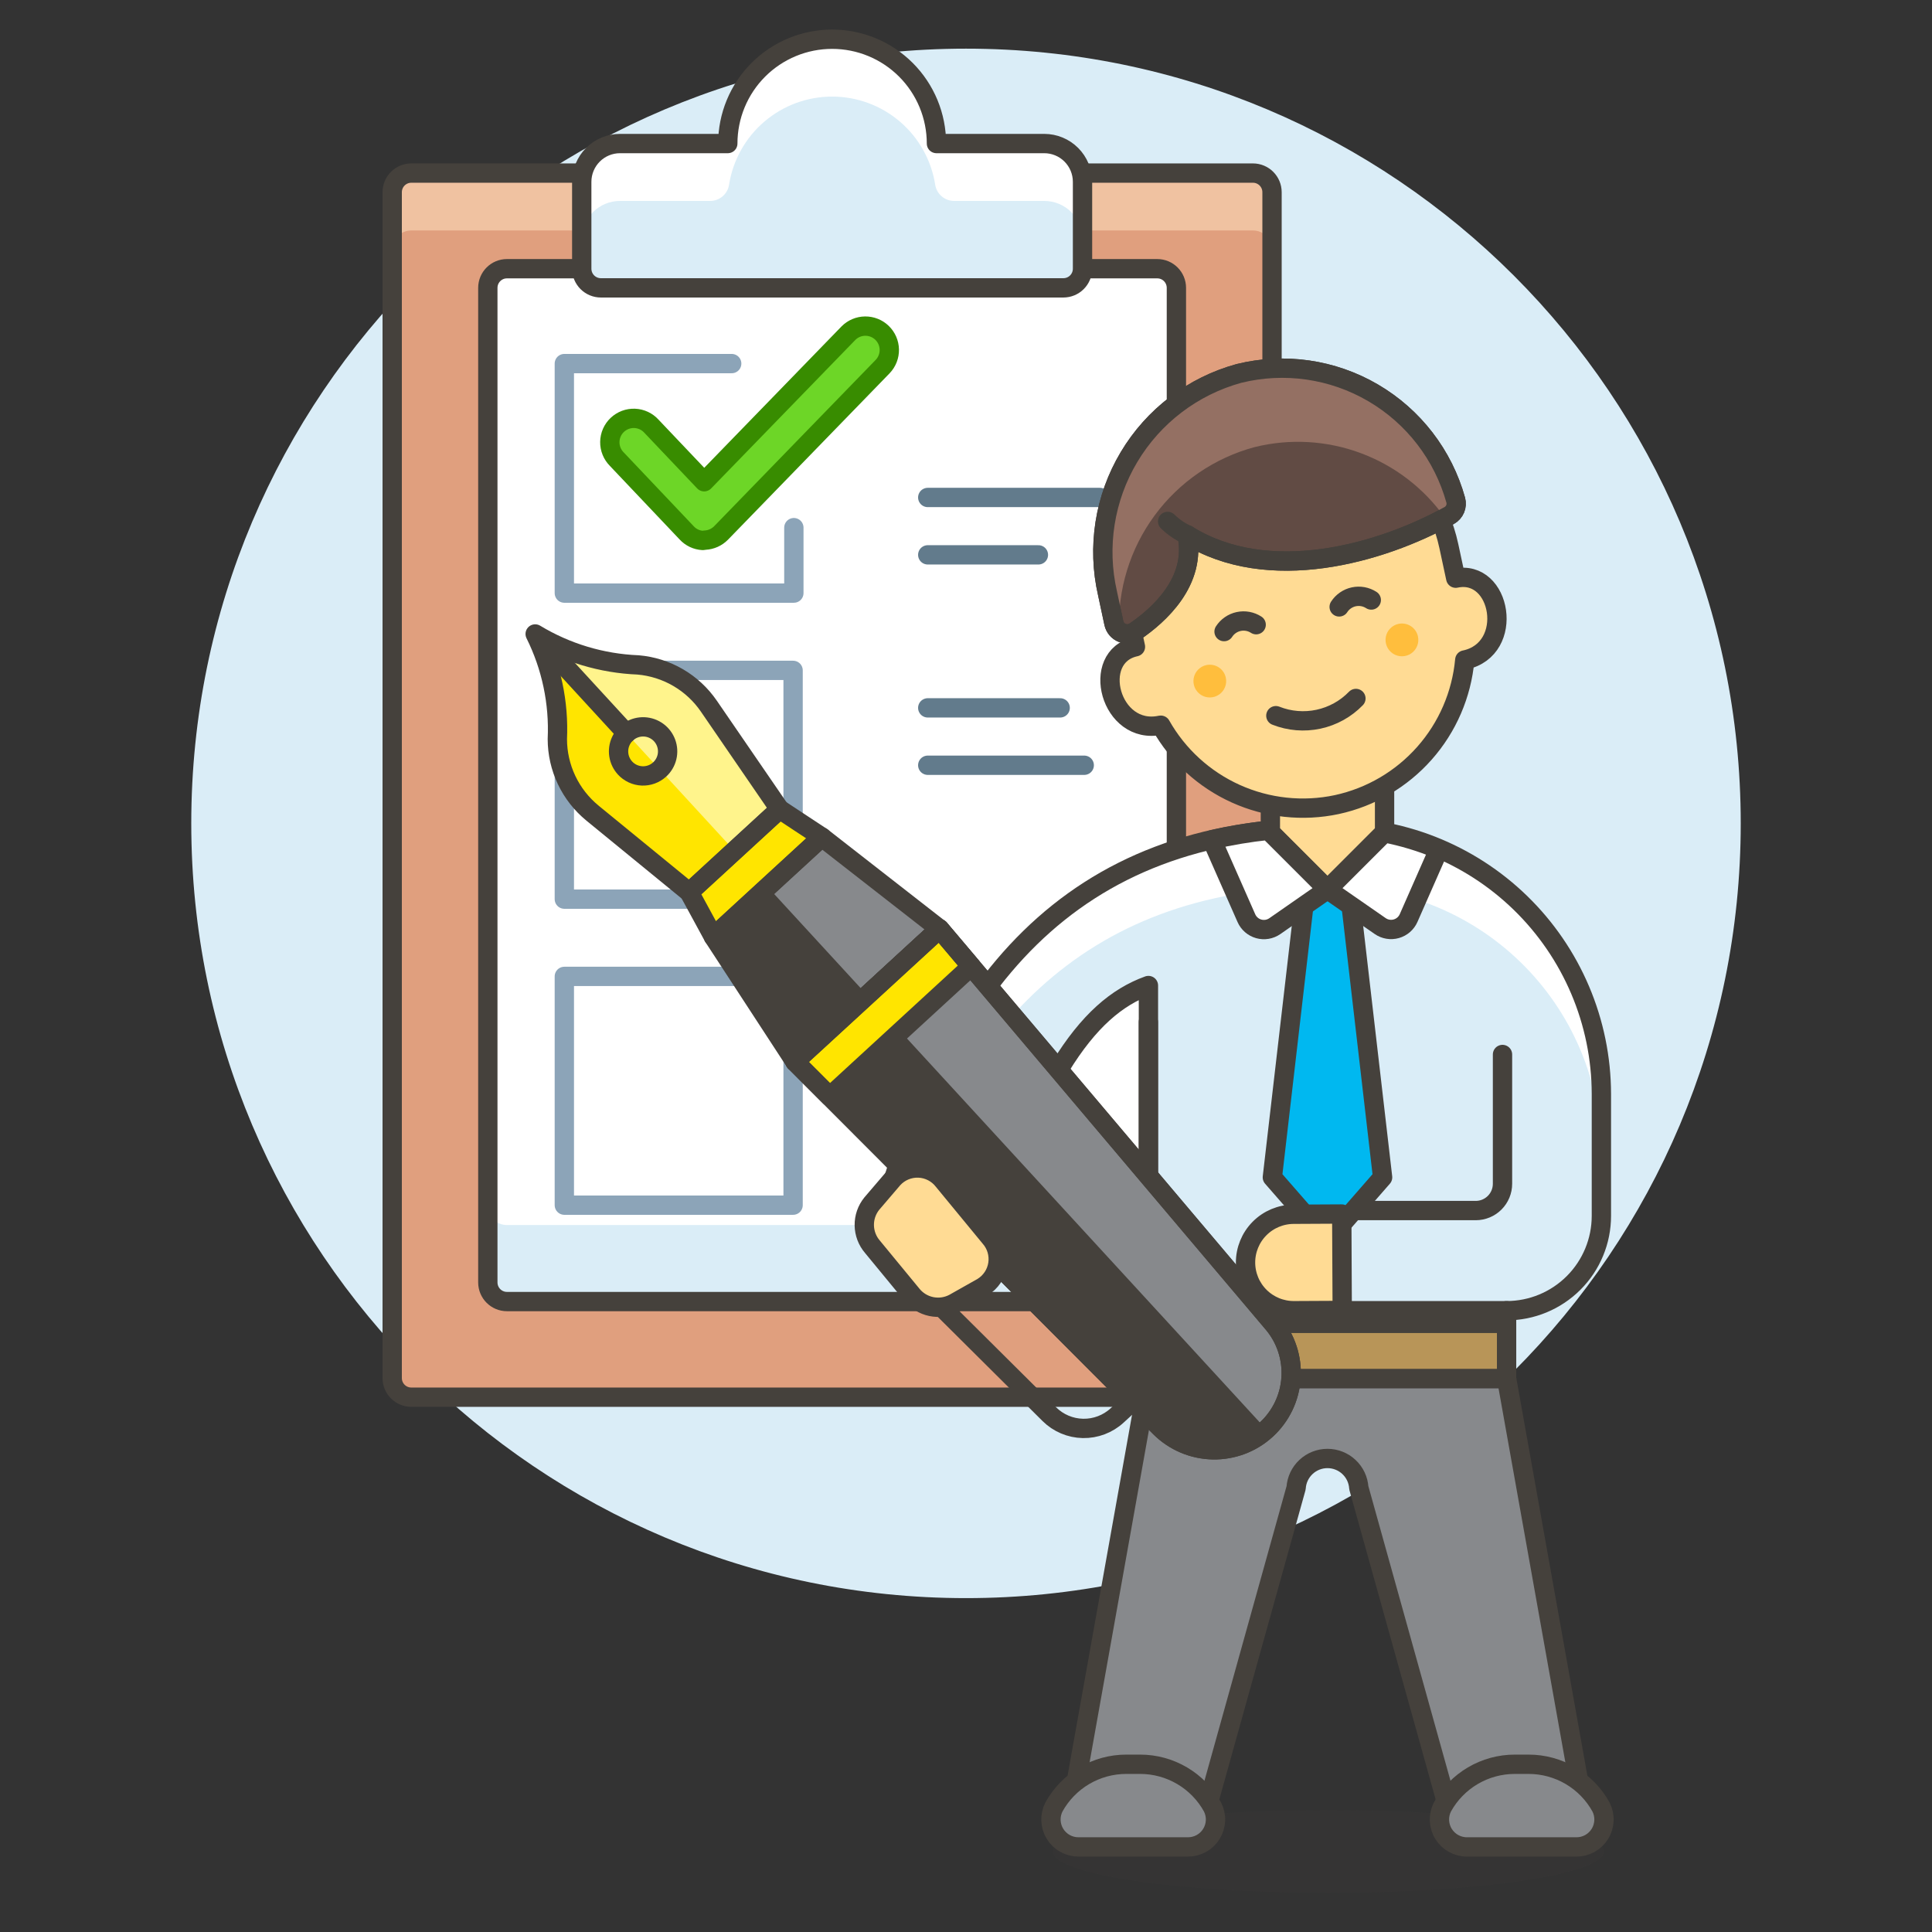 <svg xmlns="http://www.w3.org/2000/svg" fill="none" viewBox="-1 -1 200 200" id="Employee-Checklist-1--Streamline-Ux.svg" height="200" width="200"><rect x="-1" y="-1" width="200" height="200" fill="#333333" stroke="none"/><desc>Employee Checklist 1 Streamline Illustration: https://streamlinehq.com</desc><path fill="#daedf7" stroke="#daedf7" stroke-miterlimit="10" d="M99 163.437c43.741 0 79.2 -35.459 79.2 -79.2C178.2 40.496 142.741 5.037 99 5.037S19.8 40.496 19.8 84.237c0 43.741 35.459 79.2 79.2 79.2Z" stroke-width="2"></path><path fill="#e09f7e" d="M128.7 16.917H41.58c-1.094 0 -1.98 0.886 -1.98 1.98V141.657c0 1.094 0.886 1.98 1.98 1.98h87.12c1.094 0 1.98 -0.886 1.98 -1.98V18.897c0 -1.094 -0.886 -1.98 -1.98 -1.98Z" stroke-width="2"></path><path fill="#f0c2a1" d="M128.7 16.917H41.58c-0.525 0 -1.029 0.209 -1.4 0.58 -0.371 0.371 -0.58 0.875 -0.58 1.4v5.94c0 -0.525 0.209 -1.029 0.58 -1.4 0.371 -0.371 0.875 -0.58 1.4 -0.58h87.12c0.525 0 1.029 0.209 1.4 0.58 0.371 0.371 0.58 0.875 0.58 1.4V18.897c0 -0.525 -0.209 -1.029 -0.58 -1.4 -0.371 -0.371 -0.875 -0.58 -1.4 -0.58Z" stroke-width="2"></path><path stroke="#45413c" stroke-linecap="round" stroke-linejoin="round" d="M128.7 16.917H41.58c-1.094 0 -1.98 0.886 -1.98 1.98V141.657c0 1.094 0.886 1.98 1.98 1.98h87.12c1.094 0 1.98 -0.886 1.98 -1.98V18.897c0 -1.094 -0.886 -1.98 -1.98 -1.98Z" stroke-width="2"></path><path fill="#ffffff" d="M118.8 26.817H51.48c-1.094 0 -1.98 0.887 -1.98 1.98v102.96c0 1.094 0.886 1.98 1.98 1.98h67.32c1.094 0 1.98 -0.886 1.98 -1.98v-102.96c0 -1.093 -0.886 -1.98 -1.98 -1.98Z" stroke-width="2"></path><path fill="#daedf7" d="M118.8 125.817H51.48c-0.525 0 -1.029 -0.208 -1.4 -0.58 -0.371 -0.371 -0.58 -0.875 -0.58 -1.4v7.92c0 0.525 0.209 1.029 0.58 1.4 0.371 0.371 0.875 0.58 1.4 0.58h67.32c0.525 0 1.029 -0.208 1.4 -0.58 0.371 -0.371 0.58 -0.875 0.58 -1.4v-7.92c0 0.525 -0.209 1.029 -0.58 1.4 -0.371 0.371 -0.875 0.58 -1.4 0.58Z" stroke-width="2"></path><path stroke="#45413c" stroke-linecap="round" stroke-linejoin="round" d="M118.8 26.817H51.48c-1.094 0 -1.98 0.887 -1.98 1.98v102.96c0 1.094 0.886 1.98 1.98 1.98h67.32c1.094 0 1.98 -0.886 1.98 -1.98v-102.96c0 -1.093 -0.886 -1.98 -1.98 -1.98Z" stroke-width="2"></path><path fill="#daedf7" d="M95.941 13.86c0 -1.418 -0.279 -2.823 -0.822 -4.133 -0.543 -1.31 -1.338 -2.501 -2.341 -3.504 -1.003 -1.003 -2.194 -1.799 -3.504 -2.341 -1.31 -0.543 -2.715 -0.822 -4.133 -0.822 -1.418 0 -2.823 0.279 -4.133 0.822 -1.31 0.543 -2.501 1.338 -3.504 2.341 -1.003 1.003 -1.799 2.194 -2.341 3.504 -0.543 1.31 -0.822 2.715 -0.822 4.133h-11.159c-1.05 0 -2.058 0.417 -2.8 1.16 -0.742 0.743 -1.16 1.75 -1.16 2.8v8.999c0 0.525 0.208 1.029 0.58 1.4 0.371 0.371 0.875 0.58 1.4 0.58h47.88c0.525 0 1.029 -0.208 1.4 -0.58 0.371 -0.371 0.58 -0.875 0.58 -1.4V17.82c0 -1.05 -0.417 -2.057 -1.16 -2.8 -0.743 -0.743 -1.75 -1.16 -2.8 -1.16h-11.159Z" stroke-width="2"></path><path fill="#ffffff" d="M107.1 13.86h-11.159c0 -1.418 -0.279 -2.823 -0.822 -4.133 -0.543 -1.31 -1.338 -2.501 -2.341 -3.504 -1.003 -1.003 -2.194 -1.799 -3.504 -2.341 -1.31 -0.543 -2.715 -0.822 -4.133 -0.822 -1.418 0 -2.823 0.279 -4.133 0.822 -1.31 0.543 -2.501 1.338 -3.504 2.341 -1.003 1.003 -1.799 2.194 -2.341 3.504 -0.543 1.31 -0.822 2.715 -0.822 4.133h-11.159c-1.05 0 -2.058 0.417 -2.8 1.16 -0.742 0.743 -1.16 1.75 -1.16 2.8v5.94c0 -1.05 0.417 -2.057 1.16 -2.8 0.743 -0.743 1.75 -1.16 2.8 -1.16h9.336c0.472 -0 0.928 -0.17 1.286 -0.477 0.358 -0.307 0.595 -0.732 0.668 -1.198 0.399 -2.543 1.693 -4.86 3.65 -6.533 1.956 -1.673 4.446 -2.593 7.02 -2.593 2.574 0 5.064 0.919 7.02 2.593 1.956 1.673 3.251 3.99 3.65 6.533 0.073 0.466 0.309 0.891 0.668 1.198 0.358 0.307 0.815 0.476 1.287 0.477h9.336c1.05 0 2.057 0.417 2.8 1.16 0.742 0.743 1.16 1.75 1.16 2.8V17.82c0 -1.05 -0.417 -2.057 -1.16 -2.8 -0.743 -0.743 -1.75 -1.16 -2.8 -1.16Z" stroke-width="2"></path><path stroke="#45413c" stroke-linecap="round" stroke-linejoin="round" d="M95.941 13.86c0 -1.418 -0.279 -2.823 -0.822 -4.133 -0.543 -1.31 -1.338 -2.501 -2.341 -3.504 -1.003 -1.003 -2.194 -1.799 -3.504 -2.341 -1.31 -0.543 -2.715 -0.822 -4.133 -0.822 -1.418 0 -2.823 0.279 -4.133 0.822 -1.31 0.543 -2.501 1.338 -3.504 2.341 -1.003 1.003 -1.799 2.194 -2.341 3.504 -0.543 1.31 -0.822 2.715 -0.822 4.133h-11.159c-1.05 0 -2.058 0.417 -2.8 1.16 -0.742 0.743 -1.16 1.75 -1.16 2.8v8.999c0 0.525 0.208 1.029 0.58 1.4 0.371 0.371 0.875 0.58 1.4 0.58h47.88c0.525 0 1.029 -0.208 1.4 -0.58 0.371 -0.371 0.58 -0.875 0.58 -1.4V17.82c0 -1.05 -0.417 -2.057 -1.16 -2.8 -0.743 -0.743 -1.75 -1.16 -2.8 -1.16h-11.159Z" stroke-width="2"></path><path stroke="#8ca4b8" stroke-linecap="round" stroke-linejoin="round" d="M81.18 53.622v6.776H57.42v-23.76h17.325" stroke-width="2"></path><path stroke="#8ca4b8" stroke-linecap="round" stroke-linejoin="round" d="M81.101 68.397H57.42v23.681h23.681v-23.681Z" stroke-width="2"></path><path stroke="#8ca4b8" stroke-linecap="round" stroke-linejoin="round" d="M81.101 100.077H57.42v23.681h23.681v-23.681Z" stroke-width="2"></path><path fill="#6dd627" stroke="#388c00" stroke-linecap="round" stroke-linejoin="round" d="M71.745 54.947c-0.638 -0.035 -1.237 -0.32 -1.667 -0.792l-7.227 -7.623c-0.233 -0.234 -0.418 -0.512 -0.542 -0.819 -0.124 -0.306 -0.186 -0.634 -0.181 -0.965 0.005 -0.33 0.076 -0.657 0.208 -0.959 0.133 -0.303 0.325 -0.576 0.565 -0.803 0.24 -0.227 0.523 -0.404 0.832 -0.52 0.309 -0.116 0.639 -0.169 0.969 -0.156 0.33 0.013 0.654 0.093 0.953 0.233 0.299 0.141 0.567 0.34 0.788 0.586l5.451 5.742 14.933 -15.379c0.459 -0.464 1.082 -0.727 1.734 -0.733 0.652 -0.006 1.281 0.245 1.749 0.7 0.468 0.455 0.737 1.075 0.75 1.728 0.012 0.652 -0.233 1.283 -0.683 1.755l-16.729 17.226c-0.44 0.449 -1.033 0.716 -1.661 0.748l-0.244 0.03Z" stroke-width="2"></path><path stroke="#627b8c" stroke-linecap="round" stroke-linejoin="round" d="M95.04 50.498h17.82" stroke-width="2"></path><path stroke="#627b8c" stroke-linecap="round" stroke-linejoin="round" d="M95.04 56.438h11.456" stroke-width="2"></path><path stroke="#627b8c" stroke-linecap="round" stroke-linejoin="round" d="M95.04 72.278h13.708" stroke-width="2"></path><path stroke="#627b8c" stroke-linecap="round" stroke-linejoin="round" d="M95.04 78.218h16.2" stroke-width="2"></path><path fill="#87898c" d="m117.877 141.699 -8.431 47.193h13.731l9.997 -35.872c0.054 -0.824 0.419 -1.596 1.022 -2.161 0.602 -0.564 1.397 -0.878 2.223 -0.878 0.825 0 1.62 0.314 2.223 0.878 0.603 0.564 0.968 1.337 1.022 2.161l9.999 35.872h13.731l-8.433 -47.193H117.877Z" stroke-width="2"></path><path fill="#87898c" d="m156.064 147.874 -1.103 -6.176H117.877l-1.103 6.176H156.064Z" stroke-width="2"></path><path stroke="#45413c" stroke-linecap="round" stroke-linejoin="round" d="m117.877 141.699 -8.431 47.193h13.731l9.997 -35.872c0.054 -0.824 0.419 -1.596 1.022 -2.161 0.602 -0.564 1.397 -0.878 2.223 -0.878 0.825 0 1.62 0.314 2.223 0.878 0.603 0.564 0.968 1.337 1.022 2.161l9.999 35.872h13.731l-8.433 -47.193H117.877Z" stroke-width="2"></path><path fill="#45413c" d="M136.513 194.941c15.754 0 28.526 -1.916 28.526 -4.279 0 -2.363 -12.772 -4.279 -28.526 -4.279 -15.754 0 -28.526 1.916 -28.526 4.279 0 2.363 12.771 4.279 28.526 4.279Z" opacity=".15" stroke-width="2"></path><path fill="#87898c" stroke="#45413c" stroke-linecap="round" stroke-linejoin="round" d="M110.664 190.193c-0.489 0.005 -0.971 -0.117 -1.4 -0.353 -0.428 -0.236 -0.788 -0.579 -1.046 -0.995 -0.257 -0.416 -0.403 -0.891 -0.423 -1.38 -0.02 -0.489 0.087 -0.974 0.31 -1.41 0.74 -1.339 1.825 -2.456 3.142 -3.233 1.318 -0.777 2.82 -1.187 4.35 -1.186h1.426c1.53 -0.001 3.033 0.409 4.351 1.186 1.318 0.777 2.404 1.894 3.143 3.234 0.223 0.436 0.33 0.921 0.31 1.41 -0.02 0.489 -0.166 0.964 -0.423 1.38 -0.257 0.416 -0.618 0.759 -1.047 0.995 -0.429 0.236 -0.911 0.357 -1.4 0.352h-11.294Z" stroke-width="2"></path><path fill="#87898c" stroke="#45413c" stroke-linecap="round" stroke-linejoin="round" d="M162.174 190.193c0.489 0.005 0.972 -0.116 1.4 -0.352 0.429 -0.236 0.789 -0.579 1.046 -0.995 0.258 -0.416 0.403 -0.892 0.423 -1.38 0.02 -0.489 -0.087 -0.975 -0.31 -1.41 -0.74 -1.34 -1.825 -2.456 -3.143 -3.234 -1.318 -0.777 -2.821 -1.187 -4.351 -1.186h-1.426c-1.53 -0.001 -3.032 0.409 -4.35 1.186 -1.318 0.777 -2.403 1.894 -3.142 3.233 -0.223 0.435 -0.33 0.921 -0.31 1.41 0.02 0.489 0.165 0.964 0.423 1.38 0.257 0.416 0.617 0.759 1.046 0.995 0.428 0.236 0.91 0.358 1.4 0.353h11.294Z" stroke-width="2"></path><path fill="#daedf7" d="M154.961 134.683v7.015H117.885v-40.677c-6.568 2.376 -11.633 9.922 -18.248 30.387l-9.922 -3.994c6.615 -26.532 20.257 -42.768 46.704 -42.768 3.683 -0.092 7.347 0.553 10.778 1.896 3.431 1.343 6.558 3.358 9.199 5.926 2.641 2.568 4.743 5.638 6.182 9.03 1.439 3.391 2.186 7.036 2.197 10.72v12.65c0 2.603 -1.034 5.1 -2.875 6.94 -1.841 1.841 -4.337 2.875 -6.94 2.875Z" stroke-width="2"></path><path fill="#ffffff" d="M136.422 84.647c-26.447 0 -40.089 16.236 -46.704 42.768l1.538 0.618c7.1 -23.235 20.614 -37.258 45.166 -37.258 3.683 -0.092 7.347 0.553 10.777 1.896 3.43 1.343 6.558 3.358 9.199 5.926 2.641 2.568 4.742 5.638 6.181 9.029 1.439 3.391 2.186 7.036 2.197 10.72v-6.128c-0.011 -3.684 -0.758 -7.328 -2.197 -10.72 -1.439 -3.391 -3.54 -6.461 -6.181 -9.029 -2.641 -2.568 -5.769 -4.583 -9.199 -5.926 -3.43 -1.343 -7.094 -1.988 -10.777 -1.896Z" stroke-width="2"></path><path stroke="#45413c" stroke-linecap="round" stroke-linejoin="round" d="M154.961 134.683v7.015H117.885v-40.677c-6.568 2.376 -11.633 9.922 -18.248 30.387l-9.922 -3.994c6.615 -26.532 20.257 -42.768 46.704 -42.768 3.683 -0.092 7.347 0.553 10.778 1.896 3.431 1.343 6.558 3.358 9.199 5.926 2.641 2.568 4.743 5.638 6.182 9.03 1.439 3.391 2.186 7.036 2.197 10.72v12.65c0 2.603 -1.034 5.1 -2.875 6.94 -1.841 1.841 -4.337 2.875 -6.94 2.875Z" stroke-width="2"></path><path stroke="#45413c" stroke-linecap="round" stroke-linejoin="round" d="M154.961 134.684h-17.109v-10.367h13.915c0.735 0 1.44 -0.292 1.96 -0.812 0.52 -0.52 0.812 -1.225 0.812 -1.96v-13.385" stroke-width="2"></path><path stroke="#45413c" stroke-linecap="round" stroke-linejoin="round" d="M117.878 135.994c0.016 -4.95 0 -16.056 0 -31.195" stroke-width="2"></path><path fill="#00b8f0" stroke="#45413c" stroke-linecap="round" stroke-linejoin="round" d="m138.101 86.152 4.025 34.727 -5.706 6.536 -5.706 -6.536 4.025 -34.727h3.362Z" stroke-width="2"></path><path fill="#ffdb94" stroke="#45413c" stroke-linecap="round" stroke-linejoin="round" d="M132.904 124.7c-1.324 0.007 -2.591 0.539 -3.522 1.48 -0.931 0.941 -1.451 2.213 -1.444 3.537 0.007 1.324 0.539 2.591 1.48 3.522 0.941 0.931 2.213 1.451 3.537 1.444l4.992 -0.026 -0.05 -9.983 -4.994 0.026Z" stroke-width="2"></path><path fill="#b89558" stroke="#45413c" stroke-linecap="round" stroke-linejoin="round" d="M154.961 135.995h-37.083v5.704h37.083v-5.704Z" stroke-width="2"></path><path fill="#ffdb94" stroke="#45413c" stroke-linecap="round" stroke-linejoin="round" d="m130.51 85.172 5.91 5.91 5.91 -5.91v-7.433h-11.821v7.433Z" stroke-width="2"></path><path fill="#ffffff" stroke="#45413c" stroke-linecap="round" stroke-linejoin="round" d="m124.447 85.932 3.58 8.118c0.118 0.267 0.293 0.504 0.514 0.695 0.22 0.191 0.48 0.331 0.761 0.41 0.281 0.079 0.575 0.095 0.863 0.047 0.288 -0.048 0.561 -0.159 0.801 -0.325L136.422 91.08l-6.124 -6.124c-1.968 0.207 -3.922 0.533 -5.851 0.976v0Z" stroke-width="2"></path><path fill="#ffffff" stroke="#45413c" stroke-linecap="round" stroke-linejoin="round" d="m142.295 85.209 -5.873 5.871 5.453 3.784c0.24 0.167 0.513 0.279 0.802 0.327 0.288 0.049 0.583 0.033 0.864 -0.046 0.281 -0.079 0.542 -0.219 0.762 -0.41 0.221 -0.191 0.396 -0.429 0.514 -0.696l3.134 -7.116c-1.821 -0.764 -3.717 -1.338 -5.657 -1.713Z" stroke-width="2"></path><path fill="#45413c" d="m96.258 95.156 34.533 40.841c1.323 1.569 1.988 3.587 1.858 5.635 -0.13 2.048 -1.046 3.966 -2.557 5.354 -1.511 1.388 -3.499 2.14 -5.551 2.097 -2.051 -0.043 -4.007 -0.876 -5.458 -2.327l-37.788 -37.858 14.963 -13.743Z" stroke-width="2"></path><path fill="#87898c" d="M130.098 146.995c1.512 -1.389 2.429 -3.31 2.558 -5.359 0.129 -2.049 -0.539 -4.069 -1.865 -5.638l-34.533 -40.841 -7.48 6.875 41.321 44.964Z" stroke-width="2"></path><path fill="#ffe500" d="M60.331 83.17c-1.135 -0.929 -2.049 -2.098 -2.678 -3.423 -0.628 -1.325 -0.956 -2.773 -0.957 -4.239 0.173 -3.763 -0.617 -7.508 -2.295 -10.88 3.223 1.95 6.888 3.053 10.652 3.204 1.461 0.124 2.876 0.572 4.143 1.31 1.267 0.738 2.354 1.748 3.183 2.957l7.326 10.676 -9.352 8.593 -10.023 -8.197Z" stroke-width="2"></path><path fill="#45413c" d="m72.852 95.967 11.223 -10.312 12.183 9.502 -14.963 13.751 -8.443 -12.941Z" stroke-width="2"></path><path fill="#87898c" d="m88.777 102.031 7.48 -6.875 -12.183 -9.502 -5.611 5.156 10.314 11.221Z" stroke-width="2"></path><path fill="#fff48c" d="m79.703 82.774 -7.326 -10.676c-0.83 -1.209 -1.917 -2.218 -3.184 -2.956 -1.267 -0.738 -2.682 -1.185 -4.142 -1.311 -3.764 -0.151 -7.429 -1.253 -10.652 -3.204l20.628 22.443 4.677 -4.297Z" stroke-width="2"></path><path fill="#ffe500" stroke="#45413c" stroke-linecap="round" stroke-linejoin="round" d="m70.351 91.367 9.352 -8.593 4.372 2.881 -11.223 10.312 -2.501 -4.6Z" stroke-width="2"></path><path stroke="#45413c" stroke-linecap="round" stroke-linejoin="round" d="M60.331 83.17c-1.135 -0.929 -2.049 -2.098 -2.678 -3.423 -0.628 -1.325 -0.956 -2.773 -0.957 -4.239 0.173 -3.763 -0.617 -7.508 -2.295 -10.88 3.223 1.95 6.888 3.053 10.652 3.204 1.461 0.124 2.876 0.572 4.143 1.31 1.267 0.738 2.354 1.748 3.183 2.957l7.326 10.676 -9.352 8.593 -10.023 -8.197Z" stroke-width="2"></path><path stroke="#45413c" stroke-linecap="round" stroke-linejoin="round" d="m72.852 95.967 11.223 -10.312 12.183 9.502 -14.963 13.751 -8.443 -12.941Z" stroke-width="2"></path><path stroke="#45413c" stroke-linecap="round" stroke-linejoin="round" d="M63.703 78.503c-0.34 -0.37 -0.563 -0.832 -0.64 -1.329 -0.077 -0.496 -0.006 -1.005 0.206 -1.46 0.211 -0.456 0.553 -0.838 0.982 -1.1 0.429 -0.261 0.926 -0.39 1.428 -0.369 0.502 0.021 0.986 0.19 1.392 0.487 0.406 0.296 0.714 0.706 0.887 1.178 0.173 0.472 0.202 0.984 0.083 1.473 -0.119 0.488 -0.379 0.93 -0.749 1.27 -0.246 0.226 -0.533 0.401 -0.847 0.516 -0.313 0.115 -0.646 0.167 -0.98 0.153 -0.333 -0.014 -0.661 -0.094 -0.963 -0.234 -0.303 -0.141 -0.575 -0.339 -0.8 -0.585Z" stroke-width="2"></path><path stroke="#45413c" stroke-linecap="round" stroke-linejoin="round" d="m63.853 74.913 -8.593 -9.352" stroke-width="2"></path><path stroke="#45413c" stroke-linecap="round" stroke-linejoin="round" d="m116.319 143.99 -1.677 1.54c-0.962 0.885 -2.229 1.364 -3.536 1.339 -1.307 -0.025 -2.554 -0.554 -3.481 -1.475l-16.394 -16.297" stroke-width="2"></path><path stroke="#45413c" stroke-linecap="round" stroke-linejoin="round" d="m96.258 95.156 34.533 40.841c1.323 1.569 1.988 3.587 1.858 5.635 -0.13 2.048 -1.046 3.966 -2.557 5.354 -1.511 1.388 -3.499 2.14 -5.551 2.097 -2.051 -0.043 -4.007 -0.876 -5.458 -2.327l-37.788 -37.858 14.963 -13.743Z" stroke-width="2"></path><path fill="#ffe500" stroke="#45413c" stroke-linecap="round" stroke-linejoin="round" d="m84.889 112.505 14.652 -13.466 -3.283 -3.883 -14.963 13.751 3.594 3.598Z" stroke-width="2"></path><path stroke="#45413c" stroke-linecap="round" stroke-linejoin="round" d="m96.258 95.156 34.533 40.841c1.323 1.569 1.988 3.587 1.858 5.635 -0.13 2.048 -1.046 3.966 -2.557 5.354 -1.511 1.388 -3.499 2.14 -5.551 2.097 -2.051 -0.043 -4.007 -0.876 -5.458 -2.327l-37.788 -37.858 14.963 -13.743Z" stroke-width="2"></path><path fill="#ffdb94" stroke="#45413c" stroke-linecap="round" stroke-linejoin="round" d="m93.375 132.999 -4.061 -4.934c-0.533 -0.619 -0.831 -1.406 -0.843 -2.223 -0.012 -0.817 0.263 -1.612 0.778 -2.246l2.202 -2.574c0.336 -0.368 0.748 -0.659 1.208 -0.85 0.46 -0.191 0.957 -0.28 1.455 -0.258 0.498 0.021 0.985 0.152 1.427 0.382 0.442 0.23 0.828 0.555 1.131 0.95l4.811 5.843c0.33 0.373 0.574 0.814 0.715 1.292 0.141 0.478 0.175 0.981 0.101 1.474 -0.075 0.493 -0.256 0.963 -0.533 1.377 -0.276 0.415 -0.64 0.764 -1.065 1.023l-2.954 1.667c-0.722 0.382 -1.554 0.5 -2.353 0.331 -0.799 -0.168 -1.513 -0.612 -2.019 -1.254v0Z" stroke-width="2"></path><path fill="#ffdb94" stroke="#45413c" stroke-linecap="round" stroke-linejoin="round" d="M137.39 82.29c3.513 -0.763 6.69 -2.625 9.072 -5.318 2.382 -2.692 3.842 -6.073 4.171 -9.653h0.014c5.241 -1.123 3.78 -9.478 -0.95 -8.465l-0.711 -3.313c-0.941 -4.397 -3.591 -8.239 -7.366 -10.682 -3.775 -2.443 -8.365 -3.287 -12.762 -2.345 -4.397 0.942 -8.239 3.591 -10.682 7.366 -2.443 3.775 -3.287 8.365 -2.345 12.762l0.711 3.313c-4.73 1.016 -2.631 9.235 2.608 8.118h0.014c1.768 3.131 4.49 5.616 7.768 7.094 3.278 1.478 6.943 1.871 10.46 1.123Z" stroke-width="2"></path><path fill="#ffbe3d" d="M125.896 69.153c0.07 0.328 0.041 0.669 -0.083 0.98s-0.337 0.579 -0.613 0.769c-0.276 0.19 -0.602 0.294 -0.937 0.299 -0.335 0.005 -0.664 -0.089 -0.945 -0.272 -0.281 -0.182 -0.503 -0.443 -0.635 -0.751 -0.133 -0.308 -0.171 -0.648 -0.111 -0.978 0.06 -0.33 0.217 -0.634 0.45 -0.875 0.233 -0.241 0.533 -0.406 0.861 -0.477 0.218 -0.047 0.443 -0.051 0.662 -0.01 0.219 0.04 0.428 0.123 0.615 0.244 0.187 0.121 0.348 0.278 0.475 0.461 0.126 0.184 0.215 0.39 0.262 0.608Z" stroke-width="2"></path><path fill="#ffbe3d" d="M145.787 64.886c0.07 0.328 0.042 0.67 -0.082 0.982 -0.124 0.312 -0.337 0.581 -0.613 0.771 -0.276 0.191 -0.603 0.295 -0.939 0.3 -0.336 0.005 -0.665 -0.089 -0.947 -0.272 -0.282 -0.182 -0.503 -0.444 -0.636 -0.752 -0.133 -0.308 -0.172 -0.649 -0.111 -0.979 0.061 -0.33 0.218 -0.635 0.452 -0.876 0.234 -0.241 0.534 -0.407 0.862 -0.477 0.218 -0.047 0.443 -0.05 0.662 -0.01 0.219 0.04 0.428 0.123 0.615 0.244 0.187 0.121 0.348 0.278 0.475 0.461 0.126 0.184 0.215 0.39 0.262 0.608Z" stroke-width="2"></path><path fill="#614b44" d="M121.889 54.362c8.407 5.257 20.026 1.95 27.142 -2.002 0.271 -0.152 0.484 -0.391 0.605 -0.678 0.121 -0.287 0.142 -0.606 0.061 -0.906 -1.298 -4.678 -4.369 -8.665 -8.56 -11.114 -4.191 -2.449 -9.172 -3.168 -13.885 -2.003 -4.767 1.31 -8.844 4.412 -11.378 8.658 -2.534 4.245 -3.33 9.306 -2.22 14.124l0.655 3.061c0.049 0.227 0.152 0.438 0.301 0.615 0.149 0.177 0.34 0.315 0.555 0.401 0.215 0.086 0.448 0.118 0.679 0.093s0.451 -0.106 0.643 -0.237c2.439 -1.659 6.429 -5.19 5.394 -10.013" stroke-width="2"></path><path stroke="#45413c" stroke-linecap="round" stroke-linejoin="round" d="M121.889 54.362c8.407 5.257 20.026 1.95 27.142 -2.002 0.271 -0.152 0.484 -0.391 0.605 -0.678 0.121 -0.287 0.142 -0.606 0.061 -0.906 -1.298 -4.678 -4.369 -8.665 -8.56 -11.114 -4.191 -2.449 -9.172 -3.168 -13.885 -2.003 -4.767 1.31 -8.844 4.412 -11.378 8.658 -2.534 4.245 -3.33 9.306 -2.22 14.124l0.655 3.061c0.049 0.227 0.152 0.438 0.301 0.615 0.149 0.177 0.34 0.315 0.555 0.401 0.215 0.086 0.448 0.118 0.679 0.093s0.451 -0.106 0.643 -0.237c2.439 -1.659 6.429 -5.19 5.394 -10.013" stroke-width="2"></path><path fill="#947063" d="M128.886 45.282c3.639 -0.9 7.465 -0.682 10.979 0.625 3.514 1.307 6.552 3.642 8.719 6.701l0.447 -0.244c0.272 -0.151 0.486 -0.389 0.606 -0.677 0.12 -0.287 0.14 -0.607 0.057 -0.907 -1.297 -4.678 -4.368 -8.665 -8.559 -11.115 -4.191 -2.449 -9.172 -3.168 -13.885 -2.003 -4.767 1.31 -8.843 4.412 -11.377 8.656 -2.534 4.245 -3.33 9.304 -2.222 14.122l0.657 3.061c0.07 0.338 0.263 0.637 0.541 0.842 -0.167 -4.298 1.131 -8.524 3.682 -11.988 2.55 -3.463 6.201 -5.957 10.355 -7.074Z" stroke-width="2"></path><path stroke="#45413c" stroke-linecap="round" stroke-linejoin="round" d="M121.889 54.362c8.407 5.257 20.026 1.95 27.142 -2.002 0.271 -0.152 0.484 -0.391 0.605 -0.678 0.121 -0.287 0.142 -0.606 0.061 -0.906 -1.298 -4.678 -4.369 -8.665 -8.56 -11.114 -4.191 -2.449 -9.172 -3.168 -13.885 -2.003 -4.767 1.31 -8.844 4.412 -11.378 8.658 -2.534 4.245 -3.33 9.306 -2.22 14.124l0.655 3.061c0.049 0.227 0.152 0.438 0.301 0.615 0.149 0.177 0.34 0.315 0.555 0.401 0.215 0.086 0.448 0.118 0.679 0.093s0.451 -0.106 0.643 -0.237c2.439 -1.659 6.429 -5.19 5.394 -10.013" stroke-width="2"></path><path stroke="#45413c" stroke-linecap="round" stroke-linejoin="round" d="M121.889 54.363c-0.746 -0.343 -1.428 -0.812 -2.016 -1.386" stroke-width="2"></path><path stroke="#45413c" stroke-linecap="round" stroke-linejoin="round" d="M131.076 73.087c1.403 0.555 2.939 0.683 4.414 0.366 1.475 -0.317 2.823 -1.064 3.874 -2.148" stroke-width="2"></path><path stroke="#45413c" stroke-linecap="round" stroke-linejoin="round" d="M125.714 64.383c0.171 -0.265 0.393 -0.494 0.653 -0.673 0.26 -0.179 0.552 -0.306 0.861 -0.372 0.309 -0.066 0.627 -0.071 0.938 -0.014s0.607 0.175 0.872 0.346" stroke-width="2"></path><path stroke="#45413c" stroke-linecap="round" stroke-linejoin="round" d="M137.63 61.827c0.171 -0.265 0.393 -0.494 0.653 -0.673 0.26 -0.179 0.553 -0.306 0.861 -0.372 0.309 -0.066 0.627 -0.071 0.938 -0.014 0.311 0.057 0.607 0.175 0.872 0.346" stroke-width="2"></path></svg>